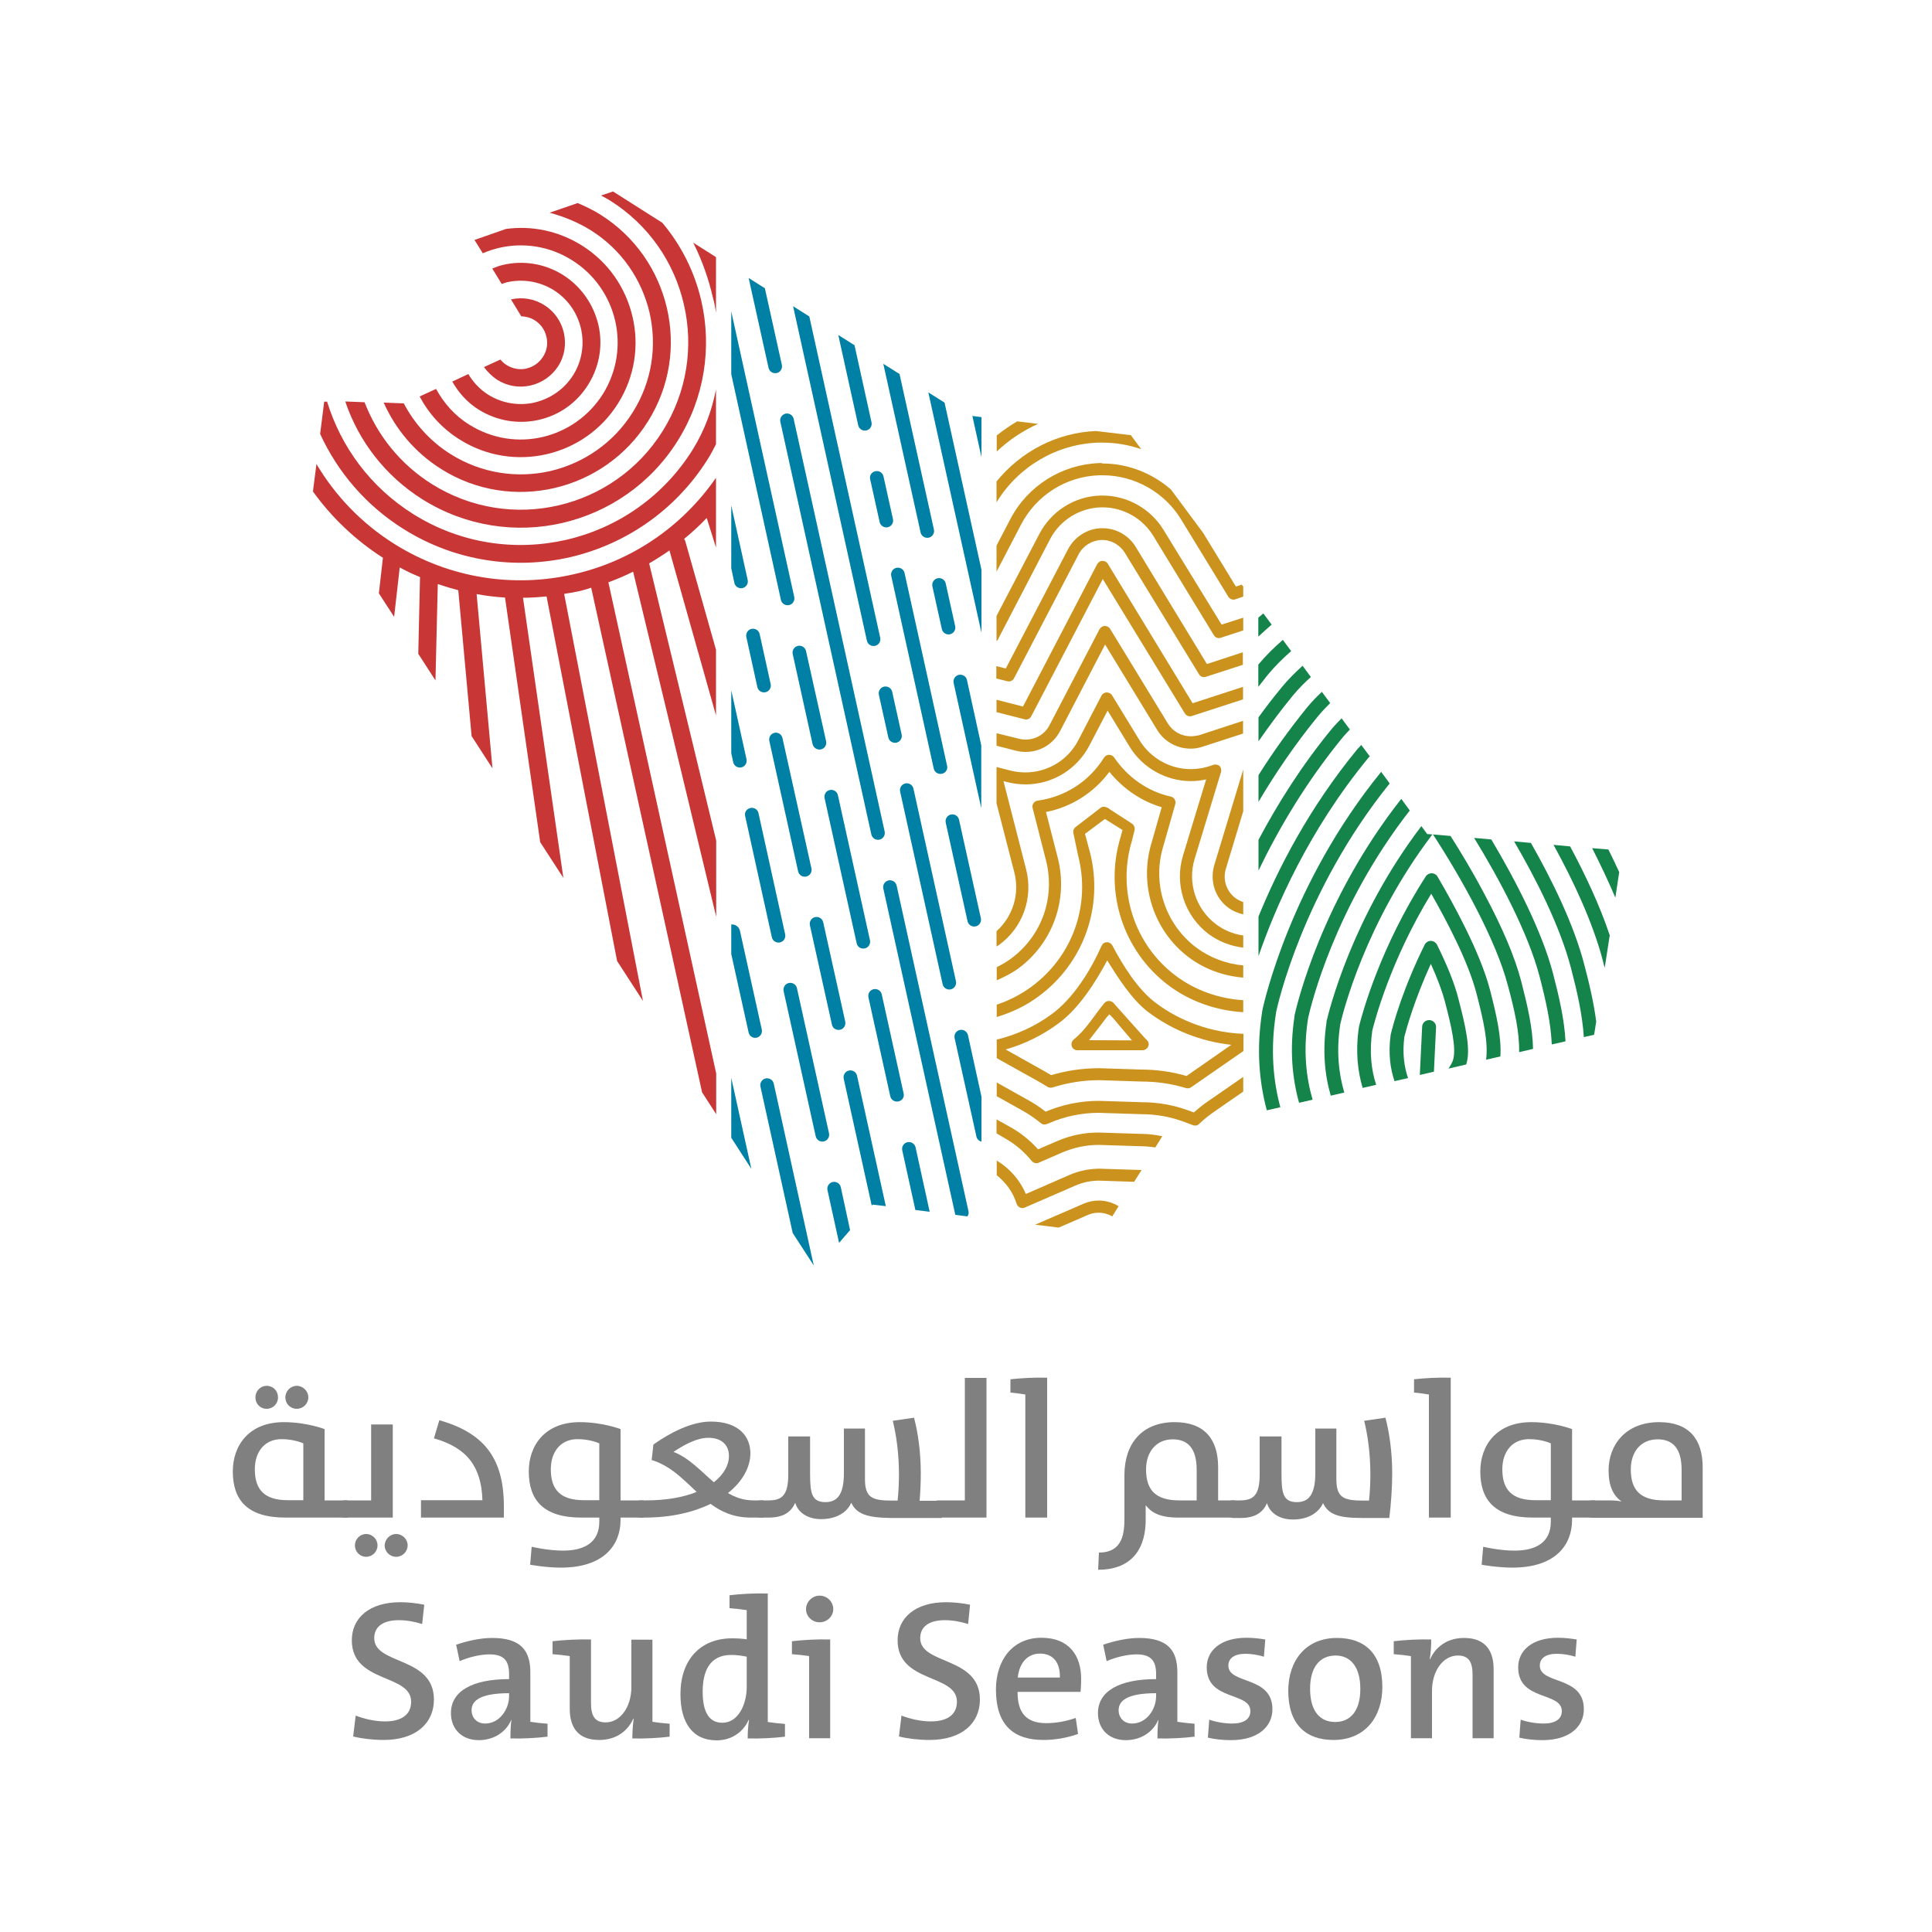 <?xml version="1.0" encoding="utf-8"?>
<!-- Generator: Adobe Illustrator 23.0.3, SVG Export Plug-In . SVG Version: 6.00 Build 0)  -->
<svg version="1.1" id="Layer_1" xmlns="http://www.w3.org/2000/svg" xmlns:xlink="http://www.w3.org/1999/xlink" x="0px" y="0px"
	 viewBox="0 0 1000 1000" style="enable-background:new 0 0 1000 1000;" xml:space="preserve">
<style type="text/css">
	.st0{fill:#C83735;}
	.st1{fill:#0080A4;}
	.st2{fill:#15844A;}
	.st3{fill:#CB931D;}
	.st4{fill:#808080;}
</style>
<path class="st0" d="M249.9,131.1c2.7-1.2,5.5-2.1,8.4-2.8c12.5-2.9,26.1-1,37.8,6.4c11.7,7.3,19.4,18.8,22.3,31.3
	c2.9,12.5,1,26.1-6.3,37.9c-7.4,11.7-18.8,19.4-31.3,22.3c-12.5,2.9-26.1,1-37.9-6.4c-7.6-4.7-13.2-11.2-17.2-18.5l-8.5,3.9
	c4.7,8.9,11.7,16.7,20.9,22.4c13.9,8.7,30,10.9,44.8,7.5c14.8-3.4,28.3-12.4,37-26.3c8.7-13.9,11-30,7.5-44.8
	c-3.4-14.8-12.4-28.3-26.3-37c-12.2-7.6-26-10.3-39.2-8.5l-16.3,5.7L249.9,131.1z"/>
<path class="st0" d="M218.7,258.5c22.4,14,48.4,17.7,72.3,12.2c23.9-5.5,45.7-20.1,59.8-42.6c14-22.4,17.7-48.4,12.2-72.4
	c-3.4-14.7-10.2-28.6-20.2-40.4l-25.5-16.2l-6.2,2.1c1.5,0.8,3,1.6,4.5,2.5c20.3,12.7,33.5,32.4,38.4,54c5,21.6,1.7,45.1-11,65.4
	c-12.7,20.3-32.4,33.5-54,38.5c-21.6,5-45.1,1.7-65.4-11c-16.6-10.4-28.4-25.5-34.9-42.4l-10-0.4c0,0,0,0.1,0,0.1l0.4,0.2l-0.3,0
	C185.7,228.3,199.3,246.3,218.7,258.5"/>
<path class="st0" d="M365.8,268.1l4.8,15.3v-36.1c-18.1,26.1-44.5,43.3-73.5,49.9c-30.7,7.1-64.1,2.4-92.9-15.6
	c-17.2-10.8-30.7-25.1-40.4-41.4l-1.6,12.4v0l-0.2,1.8l0.2,0.3c9.5,13.1,21.5,24.7,36,34l-2.1,18.4l7.9,12.2l2.9-25.6
	c3.4,1.9,6.9,3.5,10.5,5l-0.9,39.7l8.9,13.8l1.2-49.9c3.5,1.2,7.1,2.3,10.6,3.2l6.9,75.5l10.8,16.7l-8.2-90.2
	c4.9,0.9,9.8,1.5,14.7,1.8l18.2,126.6l12,18.5l-20.9-145c4.1,0,8.1-0.3,12.2-0.7l36.5,188.7l13.4,20.7l-40.8-210.7
	c2.4-0.4,4.9-0.8,7.3-1.3c2.3-0.5,4.5-1.2,6.7-1.9l57.4,261.2l7.3,11.3v-21.1l-55.8-254.2c4.4-1.6,8.6-3.4,12.8-5.5l43,178.6v-39.4
	L336,291.6c3.6-2.1,7.1-4.3,10.5-6.7l24.1,85.4v-34l-15.9-56.2c-0.1-0.4-0.4-0.8-0.6-1.2C358.2,275.6,362.1,272,365.8,268.1"/>
<path class="st0" d="M305.8,119.2c16,10,26.4,25.6,30.4,42.6c3.9,17.1,1.4,35.6-8.7,51.6c-10,16-25.6,26.4-42.6,30.4
	c-17.1,3.9-35.6,1.3-51.6-8.7c-10.7-6.7-18.8-15.9-24.3-26.3l-0.1,0l-10.3-0.4c6.1,13.7,16.1,25.8,29.8,34.4
	c18.1,11.4,39.2,14.3,58.6,9.8c19.3-4.5,37-16.3,48.4-34.5c11.4-18.2,14.3-39.2,9.8-58.6c-4.5-19.4-16.3-37-34.4-48.4
	c-3.8-2.4-7.8-4.3-11.8-6l-14.5,5C291.8,112.1,299.1,115,305.8,119.2"/>
<path class="st0" d="M257.4,196.6c5.2,3.3,11.3,4.2,16.9,3c0.1,0,0.3,0,0.4-0.1c5.7-1.3,10.9-4.8,14.3-10.1
	c3.3-5.2,4.1-11.3,2.9-16.9c0-0.1,0-0.3-0.1-0.4c-1.3-5.7-4.8-10.9-10.1-14.2c-5.2-3.3-11.3-4.2-16.9-3c-0.1,0-0.2,0-0.3,0.1
	l5.3,8.7c2.4,0.1,4.8,0.7,7,2.1c3.2,2,5.3,5.1,6,8.5l0.1,0.3c0.7,3.3,0.2,6.9-1.8,10c-2,3.2-5.1,5.3-8.5,6.1l-0.3,0.1
	c-3.3,0.7-6.9,0.1-10-1.8c-1.3-0.8-2.4-1.8-3.3-2.9l-8.5,3.9C252.3,192.4,254.6,194.8,257.4,196.6"/>
<path class="st0" d="M209,273.9c26.7,16.7,57.7,21,86.1,14.5c28.4-6.6,54.4-24,71.2-50.7c1.6-2.5,3-5.2,4.3-7.8v-28.3
	c-2.1,10.7-5.9,21.2-12.1,31.2c-15.4,24.6-39.3,40.6-65.4,46.6c-26.2,6-54.6,2.1-79.2-13.3c-22.3-14-37.4-34.9-44.6-58.2l-1.5,0
	l-2.1,16.7C174.7,244.2,189.3,261.6,209,273.9"/>
<path class="st0" d="M370.6,161.8v-28.7l-2.5-1.6l-9.3-5.9c4.6,9.1,8,18.8,10.3,28.8C369.8,156.8,370.2,159.3,370.6,161.8"/>
<path class="st0" d="M291.4,142.3c-9.6-6-20.8-7.6-31-5.2l0,0l0,0c-1.9,0.4-3.8,1.2-5.6,1.9l4.9,8c0.9-0.3,1.8-0.7,2.7-0.9l0,0
	c8-1.8,16.6-0.6,24.1,4c7.5,4.7,12.3,11.9,14.2,19.9l0,0c1.8,7.9,0.7,16.6-4,24.1c-4.7,7.5-12,12.3-19.9,14.2l-0.3,0.1
	c-7.9,1.7-16.4,0.5-23.8-4.1c-4.4-2.8-7.8-6.5-10.3-10.7l-8.3,3.9c3.3,5.8,7.8,10.9,13.8,14.6c9.5,5.9,20.5,7.5,30.6,5.3
	c0.1,0,0.3,0,0.4-0.1c10.3-2.3,19.6-8.6,25.6-18.3c6-9.6,7.6-20.8,5.2-31l0,0l0,0C307.2,157.7,301,148.4,291.4,142.3"/>
<path class="st1" d="M450.4,248.1l4.9,22.1c0.4,1.9,2.3,3.1,4.2,2.7c1.9-0.4,3.1-2.3,2.7-4.2l-4.9-22.1c-0.4-1.9-2.3-3.1-4.2-2.7
	C451.1,244.3,449.9,246.2,450.4,248.1"/>
<path class="st1" d="M454.9,359.6l4.9,22.1c0.4,1.9,2.3,3.1,4.2,2.7c1.9-0.4,3.1-2.3,2.7-4.2l-4.9-22.1c-0.4-1.9-2.3-3.1-4.2-2.7
	C455.7,355.8,454.5,357.7,454.9,359.6"/>
<path class="st1" d="M403.9,218.3l47.1,213.6c0.4,1.9,2.3,3.1,4.2,2.7h0c1.9-0.4,3.1-2.3,2.7-4.2l-47.1-213.6
	c-0.4-1.9-2.3-3.1-4.2-2.7C404.7,214.6,403.5,216.4,403.9,218.3"/>
<path class="st1" d="M448.7,331.6c0.4,1.9,2.3,3.1,4.2,2.7c1.9-0.4,3.1-2.3,2.7-4.2l-36.7-166.3l-8.4-5.3L448.7,331.6z"/>
<path class="st1" d="M397.8,190.4c0.4,1.9,2.3,3.1,4.2,2.7c1.9-0.4,3.1-2.3,2.7-4.2l-8.8-39.7l-8.4-5.3L397.8,190.4z"/>
<path class="st1" d="M444.2,220.1c0.4,1.9,2.3,3.1,4.2,2.7c1.9-0.4,3.1-2.3,2.7-4.2l-8.8-39.9l-8.4-5.3L444.2,220.1z"/>
<path class="st1" d="M400.9,379.3c-1.9,0.4-3.1,2.3-2.7,4.2l14.9,67.5c0.4,1.9,2.3,3.1,4.2,2.7c1.9-0.4,3.1-2.3,2.7-4.2L405,382
	C404.6,380.1,402.7,378.9,400.9,379.3"/>
<path class="st1" d="M434.8,533c1.9-0.4,3.1-2.3,2.7-4.2l-11.4-51.4c-0.4-1.9-2.3-3.1-4.2-2.7c-1.9,0.4-3.1,2.3-2.7,4.2l11.4,51.4
	C431,532.3,432.9,533.4,434.8,533"/>
<path class="st1" d="M494.4,324.1l-4.9-22.1c-0.4-1.9-2.3-3.1-4.2-2.7c-1.9,0.4-3.1,2.3-2.7,4.2l4.9,22.1c0.4,1.9,2.3,3.1,4.2,2.7
	C493.6,327.9,494.8,326,494.4,324.1"/>
<path class="st1" d="M490.2,396.3l-22-99.7c-0.4-1.9-2.3-3.1-4.2-2.7v0c-1.9,0.4-3.1,2.3-2.7,4.2l22,99.7c0.4,1.9,2.3,3.1,4.2,2.7
	C489.5,400.1,490.7,398.2,490.2,396.3"/>
<path class="st1" d="M467.7,565.9l-11.3-51.2c-0.4-1.9-2.3-3.1-4.2-2.7c-1.9,0.4-3.1,2.3-2.7,4.2l11.3,51.2c0.4,1.9,2.3,3.1,4.2,2.7
	C467,569.7,468.2,567.8,467.7,565.9"/>
<path class="st1" d="M468.6,405.5c-1.9,0.4-3.1,2.3-2.7,4.2l22,99.7c0.4,1.9,2.3,3.1,4.2,2.7c1.9-0.4,3.1-2.3,2.7-4.2l-22-99.7
	C472.4,406.3,470.5,405.1,468.6,405.5"/>
<path class="st1" d="M429.1,586.6l-16.6-75.1c-0.4-1.9-2.3-3.1-4.2-2.7c-1.9,0.4-3.1,2.3-2.7,4.2l16.6,75.1c0.4,1.9,2.3,3.1,4.2,2.7
	C428.3,590.4,429.5,588.5,429.1,586.6"/>
<path class="st1" d="M465.6,193.6l-8.4-5.3l19.3,87.3c0.4,1.9,2.3,3.1,4.2,2.7c1.9-0.4,3.1-2.3,2.7-4.2L465.6,193.6z"/>
<path class="st1" d="M393.2,328.2c-0.4-1.9-2.3-3.1-4.2-2.7c-1.9,0.4-3.1,2.3-2.7,4.2l5.7,25.9c0.4,1.9,2.3,3.1,4.2,2.7
	c1.9-0.4,3.1-2.3,2.7-4.2L393.2,328.2z"/>
<path class="st1" d="M424.9,387.9c1.9-0.4,3.1-2.3,2.7-4.2L417.2,337c-0.4-1.9-2.3-3.1-4.2-2.7c-1.9,0.4-3.1,2.3-2.7,4.2l10.3,46.7
	C421.1,387.1,423,388.3,424.9,387.9"/>
<path class="st1" d="M385.7,422.4l13.8,62.7c0.4,1.9,2.3,3.1,4.2,2.7c1.9-0.4,3.1-2.3,2.7-4.2l-13.8-62.7c-0.4-1.9-2.3-3.1-4.2-2.7
	h0C386.4,418.7,385.2,420.5,385.7,422.4"/>
<path class="st1" d="M447.6,490.9L447.6,490.9c1.9-0.4,3.1-2.3,2.7-4.2l-16.6-75.1c-0.4-1.9-2.3-3.1-4.2-2.7
	c-1.9,0.4-3.1,2.3-2.7,4.2l16.6,75.1C443.8,490.2,445.7,491.3,447.6,490.9"/>
<path class="st1" d="M435.2,614.5c-0.4-1.9-2.3-3.1-4.2-2.7c-1.9,0.4-3.1,2.3-2.7,4.2l6,27.3l5.7-6.6L435.2,614.5z"/>
<polygon class="st1" points="488.9,208.4 480.5,203.1 508,327.5 508,294.9 "/>
<path class="st1" d="M496.4,424.3c-0.4-1.9-2.3-3.1-4.2-2.7c-1.9,0.4-3.1,2.3-2.7,4.2l11.3,51c0.4,1.9,2.3,3.1,4.2,2.7
	c1.9-0.4,3.1-2.3,2.7-4.2L496.4,424.3z"/>
<path class="st1" d="M500.5,352c-0.4-1.9-2.3-3.1-4.2-2.7c-1.9,0.4-3.1,2.3-2.7,4.2l14.3,64.8v-32.5L500.5,352z"/>
<path class="st1" d="M501.3,627l-37.2-168.6c-0.4-1.9-2.3-3.1-4.2-2.7c-1.9,0.4-3.1,2.3-2.7,4.2l37.2,168.6c0,0.1,0.1,0.2,0.1,0.3
	l6.2,0.8C501.3,628.8,501.5,627.9,501.3,627"/>
<path class="st1" d="M496.8,533.1c-1.9,0.4-3.1,2.3-2.7,4.2l11.3,51c0.3,1.4,1.4,2.3,2.6,2.6v-23.3l-7-31.9
	C500.5,533.9,498.7,532.7,496.8,533.1"/>
<polygon class="st1" points="508,236.6 508,215.9 503.3,215.3 "/>
<path class="st1" d="M380.1,301.7c0.4,1.9,2.3,3.1,4.2,2.7c1.9-0.4,3.1-2.3,2.7-4.2l-8.5-38.6v32.5L380.1,301.7z"/>
<path class="st1" d="M379.5,394.5c0.4,1.9,2.3,3.1,4.2,2.7c1.9-0.4,3.1-2.3,2.7-4.2l-7.9-35.7v32.5L379.5,394.5z"/>
<path class="st1" d="M473.9,593.9c-0.4-1.9-2.3-3.1-4.2-2.7c-1.9,0.4-3.1,2.3-2.7,4.2l6.8,30.9l7.4,0.9L473.9,593.9z"/>
<path class="st1" d="M391.6,537.1c1.9-0.4,3.1-2.3,2.7-4.2L383,481.8c-0.5-2.1-2.4-3.5-4.5-3.3v15.3l9,40.7
	C387.9,536.3,389.7,537.5,391.6,537.1"/>
<path class="st1" d="M404.2,310.5c0.4,1.9,2.3,3.1,4.2,2.7c1.9-0.4,3.1-2.3,2.7-4.2l-32.6-147.8v32.5L404.2,310.5z"/>
<path class="st1" d="M443.6,556.8c-0.4-1.9-2.3-3.1-4.2-2.7c-1.9,0.4-3.1,2.3-2.7,4.2l14.5,65.7l0.5-0.5l6.8,0.8L443.6,556.8z"/>
<path class="st1" d="M400.5,560.9c-0.4-1.9-2.3-3.1-4.2-2.7c-1.9,0.4-3.1,2.3-2.7,4.2l16.7,75.8l10.9,16.8L400.5,560.9z"/>
<polygon class="st1" points="378.5,557.9 378.5,588.9 388.9,605 "/>
<path class="st2" d="M658.2,323.3l-4.3-5.8c-0.9,0.7-1.7,1.5-2.6,2.2v9.8C653.6,327.4,655.9,325.3,658.2,323.3"/>
<path class="st2" d="M651.4,355.4c1.6-2,3.1-4,4.7-6c3.7-4.5,7.9-8.6,12.2-12.4l-4.3-5.8c-4.5,3.9-8.8,8.1-12.7,12.8V355.4z"/>
<path class="st2" d="M651.4,371.3v12.4c5.5-7.9,11.3-15.8,17.8-23.7c2.9-3.5,6-6.6,9.3-9.6l-4.3-5.8c-3.7,3.4-7.3,6.9-10.5,10.8
	C659.3,360.7,655.2,366,651.4,371.3"/>
<path class="st2" d="M651.4,401.2V415c8.6-14.5,18.7-29.5,30.8-44.3c2-2.4,4.1-4.6,6.3-6.8l-4.3-5.8c-2.7,2.5-5.2,5.1-7.6,8
	C667.1,377.8,658.7,389.6,651.4,401.2"/>
<path class="st2" d="M836.1,464.6l2-13.2c-1.8-4-3.7-7.8-5.6-11.7l-8.4-0.7C828.3,447.3,832.4,455.9,836.1,464.6"/>
<path class="st2" d="M651.4,450.6c10.3-21.4,24.5-45.7,43.8-69.2c1.1-1.3,2.3-2.5,3.5-3.8l-4.3-5.8c-1.6,1.6-3.2,3.3-4.7,5
	c-16,19.4-28.5,39.4-38.3,57.9V450.6z"/>
<path class="st2" d="M804.1,437.3c10.1,18.3,20.3,40,25.5,59.8c0.3,1.3,0.6,2.6,1,3.8l2.6-16.8c-5.2-15.6-12.8-31.6-20.5-46
	L804.1,437.3z"/>
<path class="st2" d="M651.4,494.9c8.6-24.9,25.7-64.8,56.9-102.7c0.2-0.3,0.5-0.5,0.7-0.7l-4.4-5.9c-0.6,0.7-1.3,1.3-1.9,2
	c-25.1,30.5-41.3,62.2-51.3,86.8V494.9z"/>
<path class="st2" d="M660.4,524.7c0-0.2,0.2-1.1,0.2-1.2c0.5-2.5,13.6-62,58.7-118l-4.4-6c-47.1,57.8-60.7,119.9-61.3,122.5
	c0,0.1-0.3,1.5-0.3,1.5c0,0,0,0.1,0,0.1c-3.1,19.6-1.5,36.6,2.4,51.1l7-1.6C659,559.4,657.5,543.3,660.4,524.7"/>
<path class="st2" d="M792.4,436.3l-8.7-0.8c11.1,19,23.8,43.8,29.5,65.8c3.1,11.9,5.8,23.6,6.6,35.5l5.3-1.2l0.4-2.4l-0.5-0.1
	l0.5,0.1l0.7-4.5c-1.3-9.7-3.5-19.4-6.1-29.1C814.7,478.5,803.1,455.1,792.4,436.3"/>
<path class="st2" d="M677,527.5l0.1-0.7c1.4-6.2,13.6-57.3,52.6-107.3l-4.4-6c-41,52-53.8,105.7-55.2,111.8c0,0.1,0,0.1,0,0.1
	l-0.1,0.8c0,0,0,0.1,0,0.1c-2.6,17.2-1.1,31.9,2.4,44.5l7-1.6C676,557.5,674.5,543.7,677,527.5"/>
<path class="st2" d="M771.9,434.5l-8.9-0.8c12.9,21,28,49.2,33.9,71.8c3.2,12.3,5.8,23.8,6.3,35.1l7.1-1.6
	c-0.6-11.4-3.3-23-6.5-35.3C798.1,482,784.4,455.5,771.9,434.5"/>
<path class="st2" d="M786.3,544.6l7.2-1.7c-0.2-10.8-2.8-22.1-6.1-34.9c-3.2-12.4-9.7-27.8-19.3-45.7c-6.3-11.9-12.6-22.2-17.3-29.6
	l-9.1-0.8c14.7,22.5,32.6,54.7,38.7,77.9C783.9,522.7,786.5,534.1,786.3,544.6"/>
<path class="st2" d="M693.7,530.3l0-0.1c1.3-5.7,12.8-52.4,47.7-98.3l-2.7-0.2l-3-4.1c-36,47.3-47.8,95.6-49.1,101.1
	c0,0,0,0.1,0,0.1l0,0.3c0,0,0,0.1,0,0.1c-2.2,14.7-0.9,27.3,2.2,37.9l7-1.6C692.9,555.7,691.6,544,693.7,530.3"/>
<path class="st2" d="M710.3,533.4c1.1-4.4,9.2-36,30.5-70.8c7.9,13.8,19.1,35,23.4,51.5c3.5,13.6,6.2,25,5,34.4l7.4-1.7
	c0.6-10-2-21.3-5.4-34.5c-5.1-19.6-19.2-45-27.1-58.5c-0.6-1.1-1.8-1.8-3-1.8c0,0-0.1,0-0.1,0c-1.2,0-2.4,0.6-3,1.6
	c-23.5,36.4-32.9,70.9-34.5,77.4c-0.1,0.6-0.2,1.2-0.3,1.7c-1.6,11.9-0.4,22,2.1,30.4l7-1.6C709.8,553.9,708.7,544.6,710.3,533.4"/>
<path class="st2" d="M726.9,536.6c1.2-4.6,5.2-19.1,13.7-37.7c3.4,7.5,5.9,14.2,7.3,19.6c3.3,12.5,6,24.2,4.2,30.1
	c-0.3,1-1,2.5-2.4,4.5l9.1-2.1c0-0.1,0.1-0.2,0.2-0.3c2.3-7.7-0.4-19.5-4.2-34c-1.9-7.5-5.6-16.8-11-27.7c-0.6-1.2-1.9-2-3.2-2h0
	c-1.4,0-2.6,0.8-3.2,2c-11.3,22.8-16.3,41.1-17.5,46.2c0,0.1-0.1,0.3-0.1,0.4c-1.3,9.6-0.2,17.6,2,24l7-1.6
	C726.8,552.2,725.8,545.2,726.9,536.6"/>
<path class="st2" d="M739.9,528c-2-0.1-3.7,1.4-3.8,3.4l-1.2,25l7.3-1.7l1.1-23C743.4,529.8,741.9,528.1,739.9,528"/>
<path class="st3" d="M593.5,538.2c-0.4-0.4-0.8-0.7-1.1-1.1l-16.1-18c-0.6-0.7-1.5-1-2.4-1c-0.9,0-1.7,0.4-2.3,1.1
	c-4.9,5.9-9.5,13.8-15.8,18.8c-1.1,0.9-1.5,2.3-1,3.7c0.5,1.3,1.9,2.1,3.3,1.9l33.2,0c1.4,0,2.7-0.9,3.1-2.2
	C594.8,540.2,594.4,539,593.5,538.2 M563.7,538.4c10.4-13.3,7.6-10.2,10.5-13.4c3.7,3.7,0.4,0.3,11.7,13.5L563.7,538.4z"/>
<path class="st3" d="M537.3,219.4l-10.8-1.3c-3.7,2.2-7.3,4.6-10.6,7.3v8.3C522.2,227.8,529.4,222.9,537.3,219.4"/>
<path class="st3" d="M515.8,249.2V260c11.2-18.4,31-30.2,52.7-30.9c0.5,0,1.3,0,2.2,0c6.9,0,13.6,1.2,20,3.4l-5.4-7.3v0l-0.4,0
	l-17.6-2.1C547,223.9,528.4,233.7,515.8,249.2"/>
<path class="st3" d="M568.9,239.7c-19.3,0.7-36.9,11.7-45.9,28.9l-7.2,13.8v13.5l12.7-24.4c7.9-15.2,23.4-25,40.6-25.5
	c0.4,0,0.9,0,1.6,0c16.4,0,32,8.7,40.6,22.8l24.5,40.1c0.8,1.2,2.3,1.8,3.6,1.3l4.1-1.4v-5.2l-0.8-1l-3,1l-16.9-27.7l-16.7-22.5
	c-9.7-8.5-22.3-13.5-35.4-13.5C570,239.6,569.4,239.6,568.9,239.7"/>
<path class="st3" d="M602.2,274.2c-6.7-10.9-18.7-17.7-31.5-17.7c-0.4,0-0.9,0-1.2,0c-13.3,0.4-25.3,8-31.5,19.8l-22.2,42.5v13
	c0.1-0.2,0.4-0.2,0.5-0.4l27.2-52.3c5.1-9.8,15.1-16.1,26.2-16.5c0.3,0,0.7,0,1,0c10.6,0,20.6,5.6,26.2,14.7l31.4,51.5
	c0.7,1.2,2.2,1.8,3.6,1.3l11.6-3.8v-6.6l-11.2,3.6L602.2,274.2z"/>
<path class="st3" d="M587.8,283c-3.6-5.9-10.1-9.6-17.1-9.6c-0.2,0-0.5,0-0.7,0c-7.2,0.2-13.7,4.4-17.1,10.7l-32.3,61.9l-4.9-1.2
	v6.4l5.7,1.4c1.4,0.4,2.9-0.3,3.5-1.6l33.4-64.1c2.3-4.4,6.8-7.2,11.7-7.4c4.9-0.2,9.6,2.4,12.2,6.6l38.4,62.9
	c0.7,1.2,2.2,1.8,3.6,1.3l19.1-6.2v-6.5l-18.6,6.1L587.8,283z"/>
<path class="st3" d="M573.4,291.8c-0.6-1-1.6-1.5-2.8-1.5c-1.1,0-2.1,0.7-2.7,1.7l-38.4,73.7l-13.7-3.5v6.4l14.5,3.7
	c1.4,0.4,2.9-0.3,3.5-1.6l37-71l42.5,69.6c0.8,1.2,2.2,1.8,3.6,1.3l26.5-8.6v-6.5l-26.1,8.5L573.4,291.8z"/>
<path class="st3" d="M616.3,381.1c-4.8,0-9.3-2.5-11.8-6.6l-29.9-49c-0.6-1-1.7-1.5-2.8-1.5c-1.1,0-2.1,0.7-2.7,1.7l-25.9,49.7
	c-2.4,4.6-7.1,7.4-12.3,7.4c-1.1,0-2.3-0.1-3.4-0.4l-11.7-2.9v6.5l10.2,2.6c1.6,0.4,3.3,0.6,4.9,0.6c7.5,0,14.3-4.1,17.8-10.8
	l23.3-44.8l27,44.3c3.6,5.9,10.2,9.6,17.2,9.6c2.1,0,4.2-0.3,6.2-1l21-6.8v-6.6l-22.9,7.5C619.2,380.8,617.7,381.1,616.3,381.1"/>
<path class="st3" d="M568.7,621.4c-2.8,0-5.5,0.6-8,1.7l-24.9,10.8l12.2,1.5l15.2-6.6c1.8-0.8,3.6-1.1,5.5-1.1c2.5,0,4.9,0.7,7,1.9
	l3.3-5.3C575.9,622.5,572.4,621.4,568.7,621.4"/>
<path class="st3" d="M635.6,469.7c2.4,1.8,5,2.9,7.9,3.6v-6.4c-1.5-0.5-2.9-1.2-4.1-2.1c-4.6-3.5-6.6-9.5-4.9-15.1l9-29.8v-21.6
	l-15,49.5C626.1,455.9,628.9,464.7,635.6,469.7"/>
<path class="st3" d="M553.9,608L531,618c-3.1-7.2-8.3-13.2-15.1-17.3v7.6c4.8,3.8,8.5,8.9,10.3,14.8c0.3,0.8,0.9,1.5,1.7,1.9
	c0.4,0.2,0.9,0.3,1.3,0.3c0.4,0,0.9-0.1,1.3-0.3l26-11.3c3.9-1.7,8-2.6,12.3-2.6l18.2,0.6l3.9-6.1l-22.1-0.7
	C563.6,605,558.6,606,553.9,608"/>
<path class="st3" d="M628,395.9l-2.1,0.7c-3.1,1-6.3,1.5-9.6,1.5c-10.7,0-20.8-5.7-26.4-14.8l-14.3-23.4c-0.6-1-1.7-1.5-2.8-1.5
	c-1.1,0-2.2,0.7-2.7,1.7l-12,23.1c-5.3,10.2-15.8,16.6-27.4,16.6c-2.5,0-5.1-0.3-7.5-0.9l-7.4-1.9v18.8l9.2,35.7
	c2.9,11.2-0.7,22.8-9.2,30.5v7.9c0.4-0.3,0.9-0.5,1.3-0.8c12.3-9,17.8-24.4,14-39.2l-11.7-45.6l2.3,0.6c3,0.7,6,1.1,9.1,1.1
	c13.9,0,26.5-7.7,33-20l9.5-18.2l11.4,18.7c6.7,11,18.9,17.8,31.7,17.8c2.7,0,5.3-0.3,7.9-0.9l-12,39.5
	c-4.5,14.9,0.8,31.1,13.2,40.5c5.2,3.9,11.5,6.3,18,7.1v-6.3c-5.1-0.7-10-2.7-14.2-5.9c-10.3-7.8-14.7-21.3-11-33.6l13.7-45.1
	c0.3-1.1,0-2.3-0.8-3.2C630.4,395.8,629.1,395.5,628,395.9"/>
<path class="st3" d="M523.4,496.1c-2.4,1.8-4.9,3.2-7.5,4.5v6.8c3.9-1.7,7.7-3.6,11.3-6.2C545,488,553,465.5,547.5,444l-6.1-23.7
	c13.2-2.6,24.8-10,32.8-20.8c7,8.6,16.4,15.2,27.1,18.3l-5.3,18.6c-6.6,21.7,1.2,45.5,19.3,59.1c8.1,6.1,18,9.7,28.2,10.5v-6.3
	c-8.8-0.8-17.3-4-24.4-9.3c-16-12.1-22.9-33.1-17-52.3l6.2-21.8c0.3-0.8,0.2-1.7-0.3-2.5c-0.4-0.8-1.2-1.3-2-1.5
	c-12-2.6-22.4-10.1-29.3-20.2c-0.6-0.9-1.6-1.4-2.6-1.4c0,0,0,0-0.1,0c-1.1,0-2,0.6-2.6,1.5c-7.6,12.2-20.1,20.3-34.3,22.2
	c-0.9,0.1-1.7,0.6-2.2,1.4c-0.5,0.7-0.7,1.7-0.4,2.5l6.9,27C546.3,464.6,539.2,484.4,523.4,496.1"/>
<path class="st3" d="M520,589.1c5.4,3,10.1,7,14,11.8c0.9,1.1,2.4,1.5,3.7,0.9l11.9-5.2c6.1-2.6,12.5-4,19.1-4l22.2,0.7
	c2.4,0,4.8,0.3,7.1,0.6l3.6-5.8c-3.5-0.7-7.1-1.2-10.8-1.2l-22.2-0.7c-7.5,0-14.7,1.5-21.6,4.5l-9.7,4.2c-4.1-4.6-8.9-8.5-14.3-11.5
	l-7.2-4v7.2L520,589.1z"/>
<path class="st3" d="M538.7,581.3c0.9,0.8,2.1,0.9,3.2,0.5l1.2-0.5c8.1-3.5,16.8-5.3,25.6-5.3l22,0.7c7.6,0,15.1,1.3,22.3,4l4.5,1.7
	c0.4,0.1,0.7,0.2,1.1,0.2c0.8,0,1.6-0.3,2.1-0.9c2.4-2.3,5-4.4,7.8-6.3l15-10.4v-7.6L625,570.2c-2.5,1.7-4.8,3.6-7.1,5.6l-2.7-1
	c-7.8-2.9-16.1-4.3-24.4-4.3l-22-0.7c-9.5,0-18.8,1.9-27.6,5.6c-2.9-2.3-6.1-4.4-9.4-6.2l-15.9-8.9v7.1l12.9,7.2
	C532.3,576.5,535.6,578.8,538.7,581.3"/>
<path class="st3" d="M533.9,510.7c-5.6,4.1-11.6,7.2-18,9.3v6.4c7.7-2.3,15.1-5.8,21.7-10.7c23.3-17.2,33.7-46.4,26.6-74.4l-2.6-9.7
	l10.3-7.7l9.1,5.7l-1,3.7c-8.6,28.2,1.2,58.9,24.8,76.7c11.2,8.4,24.8,13.1,38.7,13.9v-6.2c-12.6-0.8-24.9-5.1-35-12.7
	c-21.5-16.2-30.4-44.1-22.6-69.9l1.3-5.2c0.4-1.4-0.2-3-1.5-3.7c0,0-0.1-0.1-0.1-0.1l-11.3-7.3c-0.1-0.1-0.1-0.1-0.2-0.2l-0.1-0.1
	l-0.1-0.1c-0.1,0-0.2-0.1-0.2-0.1c-1.4-0.7-2.8-1.1-4-0.2l-13,10c-1,0.8-1.4,2-1.1,3.2l2.4,11.4
	C564.7,468.5,555.1,495.1,533.9,510.7"/>
<path class="st3" d="M575.7,489.3c-0.6-1-1.7-1.7-2.8-1.6c-1.2,0-2.2,0.7-2.7,1.8c-5.6,12.6-14.5,27.1-25.8,35.4
	c-8.7,6.4-18.3,10.7-28.5,13.2v9.6l21.7,12.1c1.5,0.8,3,1.8,4.5,2.7c0.8,0.5,1.7,0.6,2.6,0.4c7.8-2.5,16-3.8,24.3-3.8l21.7,0.7
	c7.9,0,15.7,1.1,23.2,3.4c0.3,0.1,0.6,0.1,0.9,0.1c0.6,0,1.3-0.2,1.8-0.6c0.7-0.5,1.3-0.9,1.9-1.3l25.1-17.4v-8.9
	c-16.3-0.6-32.3-6.2-45.4-16C588.8,512,581.2,499.7,575.7,489.3 M614.9,556.4c-0.3,0.2-0.5,0.4-0.8,0.5c-7.7-2.2-15.5-3.3-23.5-3.3
	l-21.7-0.7c-8.4,0-16.8,1.2-24.8,3.6c-1.2-0.7-2.4-1.4-3.6-2.1l-20-11.2c9.8-2.8,19-7.3,27.4-13.5c10.5-7.7,19.1-21.2,25.2-32.6
	c5.6,9,12.7,20.3,21.3,26.8c12.5,9.4,27.4,15.2,42.9,16.9L614.9,556.4z"/>
<path class="st4" d="M147.7,785.5c-19.8,0-27.2-9.2-27.2-23.9c0-13.4,8.3-25.5,26.4-25.5c11.8,0,21.1,3.6,21.1,3.6v36.9h12v8.9
	H147.7z M157,747.1c0,0-4.5-2.2-11.3-2.2c-8.6,0-13.8,6.4-13.8,15.6c0,10.6,5,16,17.1,16h8V747.1z M138,717.3c3.4,0,5.9,2.6,5.9,6
	c0,3.3-2.6,5.9-5.9,5.9c-3.4,0-5.8-2.7-5.8-5.9C132.2,720,134.8,717.3,138,717.3 M153.6,717.3c3.2,0,6,2.7,6,6c0,3.2-2.7,5.9-6,5.9
	c-3.4,0-5.9-2.7-5.9-5.9C147.7,720,150.4,717.3,153.6,717.3"/>
<path class="st4" d="M178.5,785.5c-2.1,0-6.2-1.6-6.2-4.5c0-2.7,4.1-4.4,6.2-4.4h13.6v-39.3h11.2v48.2H178.5z M189.5,794
	c3.3,0,5.9,2.7,5.9,5.9c0,3.2-2.6,5.9-5.9,5.9c-3.3,0-5.8-2.7-5.8-5.9C183.7,796.7,186.3,794,189.5,794 M205.1,794
	c3.2,0,5.9,2.7,5.9,5.9c0,3.2-2.7,5.9-5.9,5.9c-3.4,0-6-2.7-6-5.9C199.2,796.7,201.8,794,205.1,794"/>
<path class="st4" d="M217.9,776.5h31.8c-0.5-17.2-7.9-27.2-25.1-32l2.8-9.4c22.4,6.4,33.4,18.9,33.4,44.5v5.9h-42.9V776.5z"/>
<path class="st4" d="M274.4,809.9l0.8-9.3c0,0,8.3,2,16.2,2c10.9,0,18.8-4.1,18.8-15v-2.1h-9.3c-19.8,0-27.2-9.2-27.2-23.9
	c0-13.4,8.3-25.5,26.4-25.5c11.8,0,21.1,3.6,21.1,3.6v36.9h12v8.9h-12v1.2c0,12.9-8.5,24.7-30.9,24.7
	C282.5,811.4,274.4,809.9,274.4,809.9 M310.2,747.1c0,0-4.5-2.2-11.3-2.2c-8.6,0-13.8,6.4-13.8,15.6c0,10.6,5,16,17.1,16h8V747.1z"
	/>
<path class="st4" d="M331.6,785.5c-2.1,0-6.2-1.6-6.2-4.5c0-2.7,4.1-4.4,6.2-4.4h2.6c10.7,0,19.5-1.6,26.4-4.4
	c-7-6.5-13.5-13.5-23.3-16.5l0.9-8c8.1-5.8,19.5-11.9,29.7-11.9c14.6,0,20.5,7.8,20.5,16.4c0,7.1-4,14.6-11.6,20.6
	c3.9,2.3,8.2,3.8,13.3,3.8h5v8.9h-6.5c-8.8,0-15.3-3-20.8-7.1c-8.8,4.3-20.3,7.1-34.2,7.1H331.6z M369.5,767.2
	c5.1-4,7.8-8.8,7.8-13.6c0-5.2-3.3-9.4-10.7-9.4c-6.4,0-13.7,4.4-18,7.3C356.7,754.6,362.8,761.5,369.5,767.2"/>
<path class="st4" d="M440.6,777.8c-1.8,4.4-7,8.5-15.6,8.5c-6.9,0-12-3.4-13.4-8.5c-2.1,4.9-6.2,7.7-13.7,7.7h-4.1
	c-2,0-6.1-1.6-6.1-4.5c0-2.7,4.1-4.4,6.1-4.4h4.1c7.1,0,10.1-3,10.1-13.4v-19.7h11.3v18.9c0,10,0.6,15.1,7.9,15.1
	c5.8,0,9.6-3.4,9.6-15v-23.1h10.9v26.1c0,9.5,3.5,11.2,13.8,11.2h3.1c0.5-4.3,0.7-9.9,0.7-13.4c0-10.7-1.3-20.2-3.2-27.9l11-1.6
	c2.1,7.9,3.5,18.1,3.5,28.7c0,4.4-0.2,9.4-0.6,14.3h11.5v8.9h-26.5C449,785.5,443.4,783.8,440.6,777.8"/>
<path class="st4" d="M485.8,785.5c-2.1,0-6.2-1.6-6.2-4.5c0-2.7,4.1-4.4,6.2-4.4h13.6v-63.4h11.2v72.3H485.8z"/>
<path class="st4" d="M530.7,721.8c-2.4-0.4-5-0.8-7.7-1v-6.9c6-0.6,12-1,19-0.8v72.4h-11.3V721.8z"/>
<path class="st4" d="M609.9,785.5c-9.9,0-14.1-2.8-16.9-6.4v6.7c0.3,14.6-6.2,26.7-24.6,26.7l0.4-8.9c12.7,0,13.2-10.6,13.2-18.1
	v-22c0-16.3,9.1-27.4,26-27.4c15.3,0,22.5,8.7,22.5,23.3v17.2h8.8v8.9H609.9z M619.4,760.9c0-11.3-4.6-15.9-12.4-15.9
	c-8.5,0-13.8,6.4-13.8,15.6c0,10.8,5.1,16,17.2,16h9V760.9z"/>
<path class="st4" d="M637.8,785.5c-2.1,0-6.2-1.6-6.2-4.5c0-2.7,4.1-4.4,6.2-4.4h4.1c7.1,0,10.1-3,10.1-13.4v-19.7h11.3v18.9
	c0,10,0.6,15.1,7.9,15.1c5.8,0,9.6-3.4,9.6-15v-23.1h10.9v26.1c0,9.5,3.5,11.2,13.8,11.2h3.1c0.5-4.3,0.7-9.8,0.7-13.4
	c0-10.7-1.3-20.2-3.2-27.9l11-1.6c2.1,7.9,3.5,18.1,3.5,28.7c0,7.2-0.6,16.1-1.5,23.2h-14c-11.9,0-17.4-1.6-20.3-7.7
	c-1.9,4.4-7,8.5-15.6,8.5c-6.9,0-12-3.4-13.4-8.5c-2.1,4.9-6.2,7.7-13.7,7.7H637.8z"/>
<path class="st4" d="M739.6,721.8c-2.4-0.4-5-0.8-7.7-1v-6.9c5.9-0.6,12-1,19-0.8v72.4h-11.3V721.8z"/>
<path class="st4" d="M766.9,809.9l0.8-9.3c0,0,8.3,2,16.2,2c10.9,0,18.8-4.1,18.8-15v-2.1h-9.3c-19.8,0-27.2-9.2-27.2-23.9
	c0-13.4,8.3-25.5,26.4-25.5c11.8,0,21.1,3.6,21.1,3.6v36.9h12v8.9h-12v1.2c0,12.9-8.5,24.7-30.9,24.7
	C775,811.4,766.9,809.9,766.9,809.9 M802.7,747.1c0,0-4.5-2.2-11.3-2.2c-8.6,0-13.8,6.4-13.8,15.6c0,10.6,5,16,17.1,16h8V747.1z"/>
<path class="st4" d="M824.1,785.5c-2.1,0-6.2-1.6-6.2-4.5c0-2.7,4.1-4.4,6.2-4.4h9.5c3.6,0,5.8,0.6,5.8,0.6c-4.4-3-6.8-8.1-6.8-16.1
	c0-13.2,8.8-25,26.2-25c15.3,0,22.5,8.7,22.5,23.3v26.2H824.1z M870.4,760.9c0-11.3-4.6-15.9-12.4-15.9c-8.7,0-13.9,6.4-13.9,15.6
	c0,10.8,5.1,16,17.2,16h9.1V760.9z"/>
<path class="st4" d="M218.5,840.6c-3.7-1.2-8-2-12-2c-8.6,0-12.8,3.6-12.8,9.3c0,14,30.9,9.3,30.9,31.8c0,12.1-9.2,20.9-26,20.9
	c-5.6,0-11.3-0.7-15.8-1.8l1.3-10.8c4.5,1.7,9.9,3,15.2,3c7.8,0,13.5-3,13.5-10.2c0-14.6-30.7-9.4-30.7-31.8
	c0-11.6,9.1-19.7,25.1-19.7c3.9,0,8.6,0.5,12.4,1.3L218.5,840.6z"/>
<path class="st4" d="M283.4,898.9c-5.7,0.7-13.1,1.1-19.2,0.9c0-3.4,0.1-6.8,0.5-9.5l-0.1-0.1c-2.5,6.1-8.8,10.5-16.8,10.5
	c-8.8,0-14.4-5.8-14.4-14c0-11.5,11.3-17.6,30.1-17.6v-2.6c0-6.8-2.6-10.2-10.1-10.2c-4.7,0-10.7,1.4-15.5,3.5l-1.8-8.5
	c5.6-1.9,12.4-3.5,18.6-3.5c15.1,0,19.8,6.7,19.8,17.8v25.6c2.5,0.4,5.9,0.8,8.9,1V898.9z M263.5,876.4c-15.2,0-19.4,4-19.4,8.8
	c0,3.9,2.7,6.9,7,6.9c7.4,0,12.4-7.3,12.4-14.2V876.4z"/>
<path class="st4" d="M346.6,898.9c-5.7,0.7-13.2,1.1-19.3,0.9c0-2.8,0.2-7.1,0.7-10.2h-0.2c-3,6.6-9.1,11-17.6,11
	c-11.7,0-15.3-7.3-15.3-16.2v-27.2c-2.5-0.4-6-0.8-8.9-1v-6.7c5.9-0.7,13.5-1.1,19.9-0.9v32.8c0,6.4,1.7,10.1,7.6,10.1
	c7.6,0,13.3-8,13.3-18.3v-24.5h10.9v42.5c2.5,0.4,5.9,0.8,8.9,1V898.9z"/>
<path class="st4" d="M406.3,898.9c-5.6,0.7-13.2,1.1-19.3,0.9c0-2.9,0.2-6.8,0.7-9.6h-0.2c-2.8,6.3-8.8,10.6-16.6,10.6
	c-12.5,0-18.7-9.2-18.7-23.9c0-17.6,10.1-28.9,26.7-28.9c2.5,0,4.8,0.1,7.6,0.5v-15.1c-2.5-0.4-6-0.8-8.9-1v-6.7
	c5.7-0.7,13.1-1.1,19.8-0.9v66.5c2.5,0.4,5.9,0.8,8.9,1V898.9z M386.5,857.5c-2.8-0.6-5.4-0.9-8.1-0.9c-8.7,0-14.7,5.3-14.7,19
	c0,10.4,3.2,16.1,10.2,16.1c8.2,0,12.6-9.5,12.6-18.5V857.5z"/>
<path class="st4" d="M418.8,899.7v-42.5c-2.5-0.4-5.9-0.8-8.9-1v-6.7c5.7-0.7,13.1-1.1,19.8-0.9v51.1H418.8z M424.2,839.7
	c-3.8,0-7-3-7-6.8c0-3.8,3.2-7,7-7c3.9,0,7.1,3.1,7.1,7C431.3,836.6,428.1,839.7,424.2,839.7"/>
<path class="st4" d="M501.1,840.6c-3.7-1.2-8-2-12-2c-8.6,0-12.8,3.6-12.8,9.3c0,14,30.9,9.3,30.9,31.8c0,12.1-9.2,20.9-26.1,20.9
	c-5.6,0-11.3-0.7-15.8-1.8l1.3-10.8c4.5,1.7,10,3,15.2,3c7.8,0,13.5-3,13.5-10.2c0-14.6-30.7-9.4-30.7-31.8
	c0-11.6,9.1-19.7,25.1-19.7c3.9,0,8.6,0.5,12.4,1.3L501.1,840.6z"/>
<path class="st4" d="M558,897.5c-5.6,2-11.9,3.1-17.9,3.1c-15.9,0-24.6-8.1-24.6-26.1c0-15.3,8.7-26.8,23.5-26.8
	c14.6,0,20.6,9.5,20.6,21.2c0,3.5-0.3,6.8-0.3,6.8h-32.6c-0.1,10.9,4.6,16.2,14.8,16.2c5,0,10.1-0.9,15.3-2.7L558,897.5z
	 M548.6,868.3c0.2-8.1-3.8-12.4-10.3-12.4c-6.2,0-10.7,4.5-11.5,12.4H548.6z"/>
<path class="st4" d="M618.3,898.9c-5.7,0.7-13.1,1.1-19.2,0.9c0-3.4,0.1-6.8,0.5-9.5l-0.1-0.1c-2.5,6.1-8.8,10.5-16.8,10.5
	c-8.8,0-14.4-5.8-14.4-14c0-11.5,11.3-17.6,30.1-17.6v-2.6c0-6.8-2.6-10.2-10.1-10.2c-4.7,0-10.7,1.4-15.5,3.5l-1.8-8.5
	c5.6-1.9,12.4-3.5,18.6-3.5c15.1,0,19.8,6.7,19.8,17.8v25.6c2.5,0.4,6,0.8,8.9,1V898.9z M598.4,876.4c-15.2,0-19.4,4-19.4,8.8
	c0,3.9,2.7,6.9,7,6.9c7.4,0,12.4-7.3,12.4-14.2V876.4z"/>
<path class="st4" d="M654.2,857.5c-2.9-0.9-6.4-1.5-9.6-1.5c-5.8,0-8.8,2.4-8.8,6.1c0,9.9,22.8,5.1,22.8,22.6c0,8.9-7.3,16-21.5,16
	c-4.2,0-8.6-0.5-11.9-1.3l0.7-9.3c3.3,1.2,8,2,11.9,2c6.1,0,9.4-2.4,9.4-6.4c0-10.2-22.6-5.1-22.6-22.7c0-8.4,6.8-15.3,20.7-15.3
	c3.2,0,6.7,0.4,9.6,0.9L654.2,857.5z"/>
<path class="st4" d="M690.2,900.6c-14.2,0-23.4-8-23.4-25.4c0-15.5,8.9-27.4,25.2-27.4c14.3,0,23.5,8,23.5,25.4
	C715.5,888.7,706.6,900.6,690.2,900.6 M691.3,856.9c-8,0-13.2,5.8-13.2,17.2c0,11.2,4.8,17.2,13,17.2c7.5,0,13-5.3,13-17.1
	C704.1,863.1,699.3,856.9,691.3,856.9"/>
<path class="st4" d="M762.2,899.7V867c0-6.4-1.7-10.1-7.6-10.1c-7.7,0-13.4,8-13.4,18.3v24.5h-10.9v-42.5c-2.5-0.4-5.9-0.8-8.9-1
	v-6.7c5.7-0.7,13.1-1.1,19.4-0.9c0,2.9-0.2,7.2-0.8,10.2h0.2c3-6.6,9.1-11,17.6-11c11.6,0,15.3,7.3,15.3,16.2v35.7H762.2z"/>
<path class="st4" d="M815.4,857.5c-2.9-0.9-6.4-1.5-9.6-1.5c-5.8,0-8.8,2.4-8.8,6.1c0,9.9,22.8,5.1,22.8,22.6c0,8.9-7.3,16-21.5,16
	c-4.2,0-8.6-0.5-11.9-1.3l0.7-9.3c3.3,1.2,8,2,11.9,2c6.1,0,9.4-2.4,9.4-6.4c0-10.2-22.6-5.1-22.6-22.7c0-8.4,6.8-15.3,20.7-15.3
	c3.2,0,6.7,0.4,9.6,0.9L815.4,857.5z"/>
</svg>
